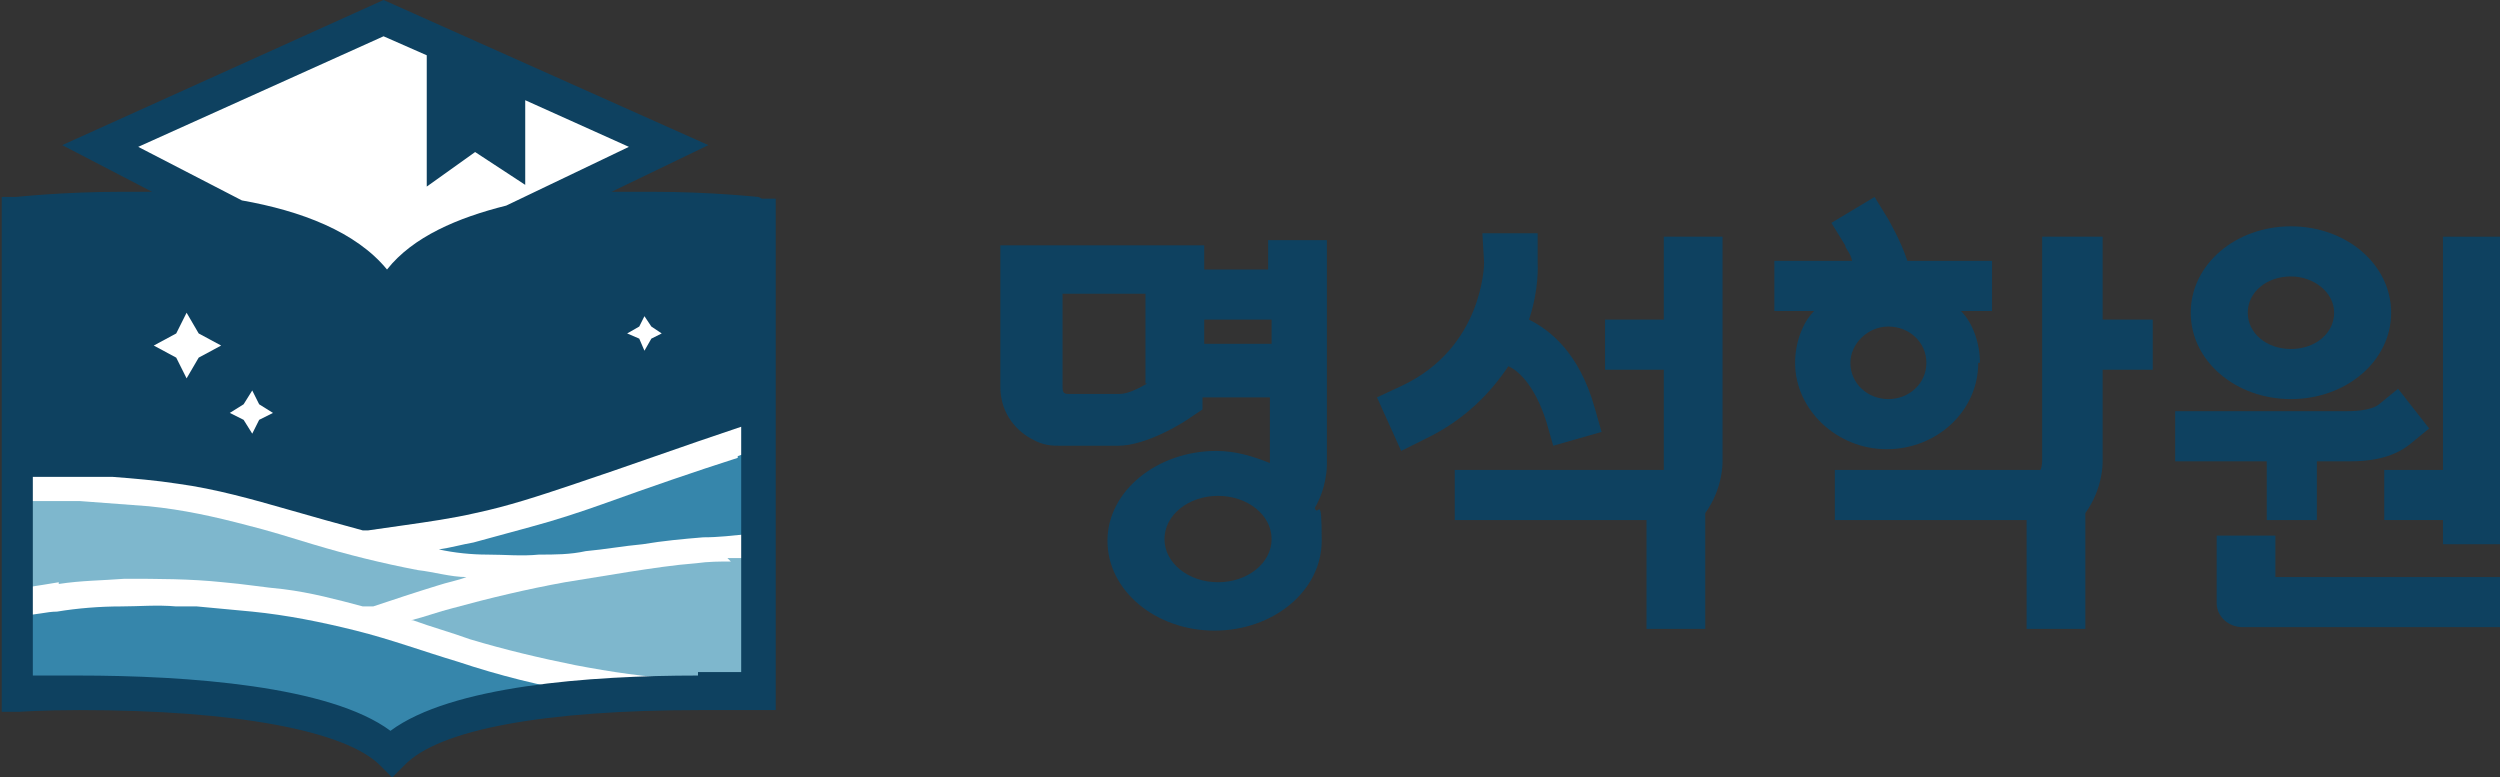 <?xml version="1.0" encoding="UTF-8"?>
<svg id="_레이어_1" data-name="레이어 1" xmlns="http://www.w3.org/2000/svg" width="144.7" height="45" version="1.1" viewBox="0 0 144.7 45">
  <rect x="0" y="0" width="144.7" height="45" fill="#333333" stroke="none"/>
  <defs>
    <style>
      .cls-1 {
        fill-rule: evenodd;
      }

      .cls-1, .cls-2, .cls-3, .cls-4, .cls-5 {
        stroke-width: 0px;
      }

      .cls-1, .cls-4 {
        fill: #fff;
      }

      .cls-2 {
        fill: #3686ab;
      }

      .cls-3 {
        fill: #7eb7cd;
      }

      .cls-5 {
        fill: #0e4160;
      }
    </style>
  </defs>
  <g>
    <path class="cls-4" d="M30.5,12.4l7.8-4L22.4,1.3l-15.7,7.3,6.3,3.6c-5.8-.8-12.1,0-12.1,0v27.8s17.5-.9,21.6,3.5c4.1-4.3,21.3-3.5,21.3-3.5V12.1s-7.1-.9-13.3.3Z"/>
    <g>
      <path class="cls-2" d="M22.4,43.9s-.1-2.7,13.2-3.5c-.6,0-1.2-.2-1.9-.3-2.4-.4-4.8-1-7.2-1.8-2-.6-3.9-1.3-5.9-1.8-2-.5-4-.9-6-1.1-1.1-.1-2.1-.2-3.2-.3-.4,0-.8,0-1.2,0-1.1-.1-2.2,0-3.2,0-1.2,0-2.5.1-3.7.3-.6,0-1.2.2-1.9.2v4.6c2.9,0,18.5-.1,20.9,3.8Z"/>
      <path class="cls-3" d="M42.3,32.5c-.6,0-1.3,0-2,.1-1.3.1-2.6.3-3.9.5-1.2.2-2.5.4-3.7.6-2.2.4-4.3.9-6.5,1.5-.8.2-1.6.5-2.4.7,0,0,0,0,0,0,0,0,0,0,.1,0,1.1.4,2.2.7,3.3,1.1,2,.6,4.1,1.1,6.1,1.5,2.1.4,4.1.7,6.2.8,1.2,0,2.5.1,3.7.2v-7.2c-.2,0-.7,0-1.1,0Z"/>
      <path class="cls-3" d="M3.4,33.8c1.3-.2,2.5-.2,3.8-.3,1.9,0,3.8,0,5.7.2,1.2.1,2.4.3,3.5.4,1.6.2,3.1.6,4.6,1,.2,0,.4,0,.6,0,1.2-.4,2.4-.8,3.7-1.2.6-.2,1.2-.3,1.7-.5-.9,0-1.9-.3-2.8-.4-2.1-.4-4.1-.9-6.1-1.5-1.3-.4-2.6-.8-3.8-1.1-1.9-.5-3.7-.9-5.7-1.1-1.3-.1-2.7-.2-4-.3-1,0-1.9,0-2.9,0,0,0-.2,0-.2,0v5c.7-.1,1.3-.2,1.9-.3Z"/>
      <path class="cls-2" d="M42.7,26.5c-2.5.8-5.1,1.7-7.6,2.6-1.4.5-2.9,1-4.4,1.4-1.1.3-2.2.6-3.3.9-.6.1-1.3.3-2,.4.9.2,1.9.3,2.8.3,1,0,2,.1,3,0,.9,0,1.8,0,2.7-.2,1.1-.1,2.2-.3,3.3-.4,1.2-.2,2.3-.3,3.5-.4.9,0,1.7-.1,2.7-.2v-4.7c-.2,0-.4.1-.7.2Z"/>
    </g>
    <path class="cls-5" d="M43.9,11.4c-.1,0-2.7-.3-6.2-.3s-1.5,0-2.3,0l5.6-2.7L22.2,0,3.6,8.4l5.2,2.7c-.6,0-1.2,0-1.7,0-3.5,0-6.1.3-6.2.3h-.8v29.8h1s1.4-.1,3.5-.1c9.1,0,15.4,1.2,17.4,3.2l.7.7.7-.7c2-2.1,8.2-3.2,17.1-3.2s3.4,0,3.4,0h1c0,0,0-29.6,0-29.6h-.8ZM8,8.5l14.2-6.4,2.5,1.1v7.6l2.8-2,2.9,1.9v-4.9l6,2.7-7.1,3.4c-2.8.7-5.4,1.8-6.9,3.7-1.8-2.2-5-3.4-8.4-4l-6-3.1ZM40.4,39.1c-6.3,0-14.3.6-17.8,3.2-3.5-2.6-11.7-3.2-18.1-3.2s-1.9,0-2.6,0v-11.5c1.4,0,3.1,0,4.6,0,1.3.1,2.5.2,3.8.4,2.2.3,4.3.9,6.4,1.5,1.4.4,2.8.8,4.3,1.2,0,0,.2,0,.3,0,.7-.1,1.4-.2,2.1-.3,1.4-.2,2.8-.4,4.1-.7,1.9-.4,3.7-1,5.5-1.6,3.3-1.1,6.6-2.3,9.9-3.4v14.2c-.7,0-1.5,0-2.5,0Z"/>
    <polygon class="cls-1" points="37.3 18.3 37.7 18.9 38.3 19.3 37.7 19.6 37.3 20.3 37 19.6 36.3 19.3 37 18.9 37.3 18.3"/>
    <polygon class="cls-1" points="10.8 18.1 11.5 19.3 12.8 20 11.5 20.7 10.8 21.9 10.2 20.7 8.9 20 10.2 19.3 10.8 18.1"/>
    <polygon class="cls-1" points="14.6 22.6 15 23.4 15.8 23.9 15 24.3 14.6 25.1 14.1 24.3 13.3 23.9 14.1 23.4 14.6 22.6"/>
  </g>
  <g>
    <path class="cls-5" d="M73.6,15.6h-3.9v-1.4h-11.8v8.2c0,1.3.7,2.4,1.8,3,.7.4,1.2.4,1.7.4h3.3c1.7,0,3.9-1.4,4.3-1.7l.6-.4v-.7h3.9v3.8c-1-.4-2-.7-3.1-.7-3.4,0-6.3,2.3-6.3,5.2s2.8,5.2,6.2,5.2,6.2-2.3,6.2-5.2-.2-1.3-.4-1.9c.7-1.2.7-2.4.7-2.5v-13h-3.4v1.9ZM66.4,22.2c-.7.4-1.2.6-1.6.6h-3c-.3,0-.3-.2-.3-.5v-5.3h4.8v5.2ZM69.7,19.9v-1.4h3.9v1.4h-3.9ZM70.5,33.7c-1.7,0-3.1-1.1-3.1-2.5s1.4-2.5,3.1-2.5,3.1,1.1,3.1,2.5-1.4,2.5-3.1,2.5Z"/>
    <path class="cls-5" d="M114.6,21c0-1.1-.4-2.3-1.1-3h1.8v-2.9h-4.9c-.4-1.2-1-2.2-1.1-2.4l-.8-1.3-2.5,1.5.8,1.3c0,.2.3.4.4.9h-4.5v2.9h2.3c-.7.7-1.1,1.9-1.1,3,0,2.7,2.4,5,5.3,5s5.3-2.2,5.3-5ZM107.1,21c0-1.1,1-2.1,2.2-2.1s2.2.9,2.2,2.1-1,2.1-2.2,2.1-2.2-.9-2.2-2.1Z"/>
    <path class="cls-5" d="M96.3,18.5h-3.4v2.9h3.4v5.3s0,.3,0,.5h-12.1v2.9h11.1v6.3h3.4v-6.7c1-1.4,1-2.8,1-3v-13h-3.4v4.8Z"/>
    <path class="cls-5" d="M87.3,21.2c.5.2,1.5,1,2.2,3.2l.4,1.4,2.8-.8-.4-1.4c-.9-3.2-2.6-4.5-3.8-5.1.6-1.8.5-3.2.5-3.3v-1.7h-3.2s.1,1.7.1,1.7c0,.2-.1,4.9-4.7,7.1l-1.5.7,1.4,3.1,1.4-.7c2.3-1.1,3.8-2.7,4.8-4.2Z"/>
    <path class="cls-5" d="M121.6,13.7h-3.4v13s0,.3-.1.5h-11.9v2.9h11.1v6.3h3.4v-6.7c1-1.4,1-2.8,1-3v-5.3h2.9v-2.9h-2.9v-4.8Z"/>
    <path class="cls-5" d="M132.6,23.1c3.2,0,5.8-2.2,5.8-5s-2.6-5-5.8-5-5.8,2.2-5.8,5,2.6,5,5.8,5ZM132.6,16c1.3,0,2.5.9,2.5,2.1s-1.1,2.1-2.5,2.1-2.5-.9-2.5-2.1,1.1-2.1,2.5-2.1Z"/>
    <polygon class="cls-5" points="141.4 13.7 141.4 27.2 138 27.2 138 30.1 141.4 30.1 141.4 31.5 144.7 31.5 144.7 13.7 141.4 13.7"/>
    <path class="cls-5" d="M131.7,31h-3.4v3.9c0,.8.7,1.4,1.5,1.4h14.9v-2.9h-13v-2.4Z"/>
    <path class="cls-5" d="M131.2,30.1h2.9v-3.4h1.5c0,0,.3,0,.5,0,.8,0,2.3-.1,3.4-1l1.1-.9-1.8-2.3-1.1.9c-.5.4-1.6.4-1.9.4h-9.9s0,2.9,0,2.9h5.3v3.4Z"/>
  </g>
</svg>